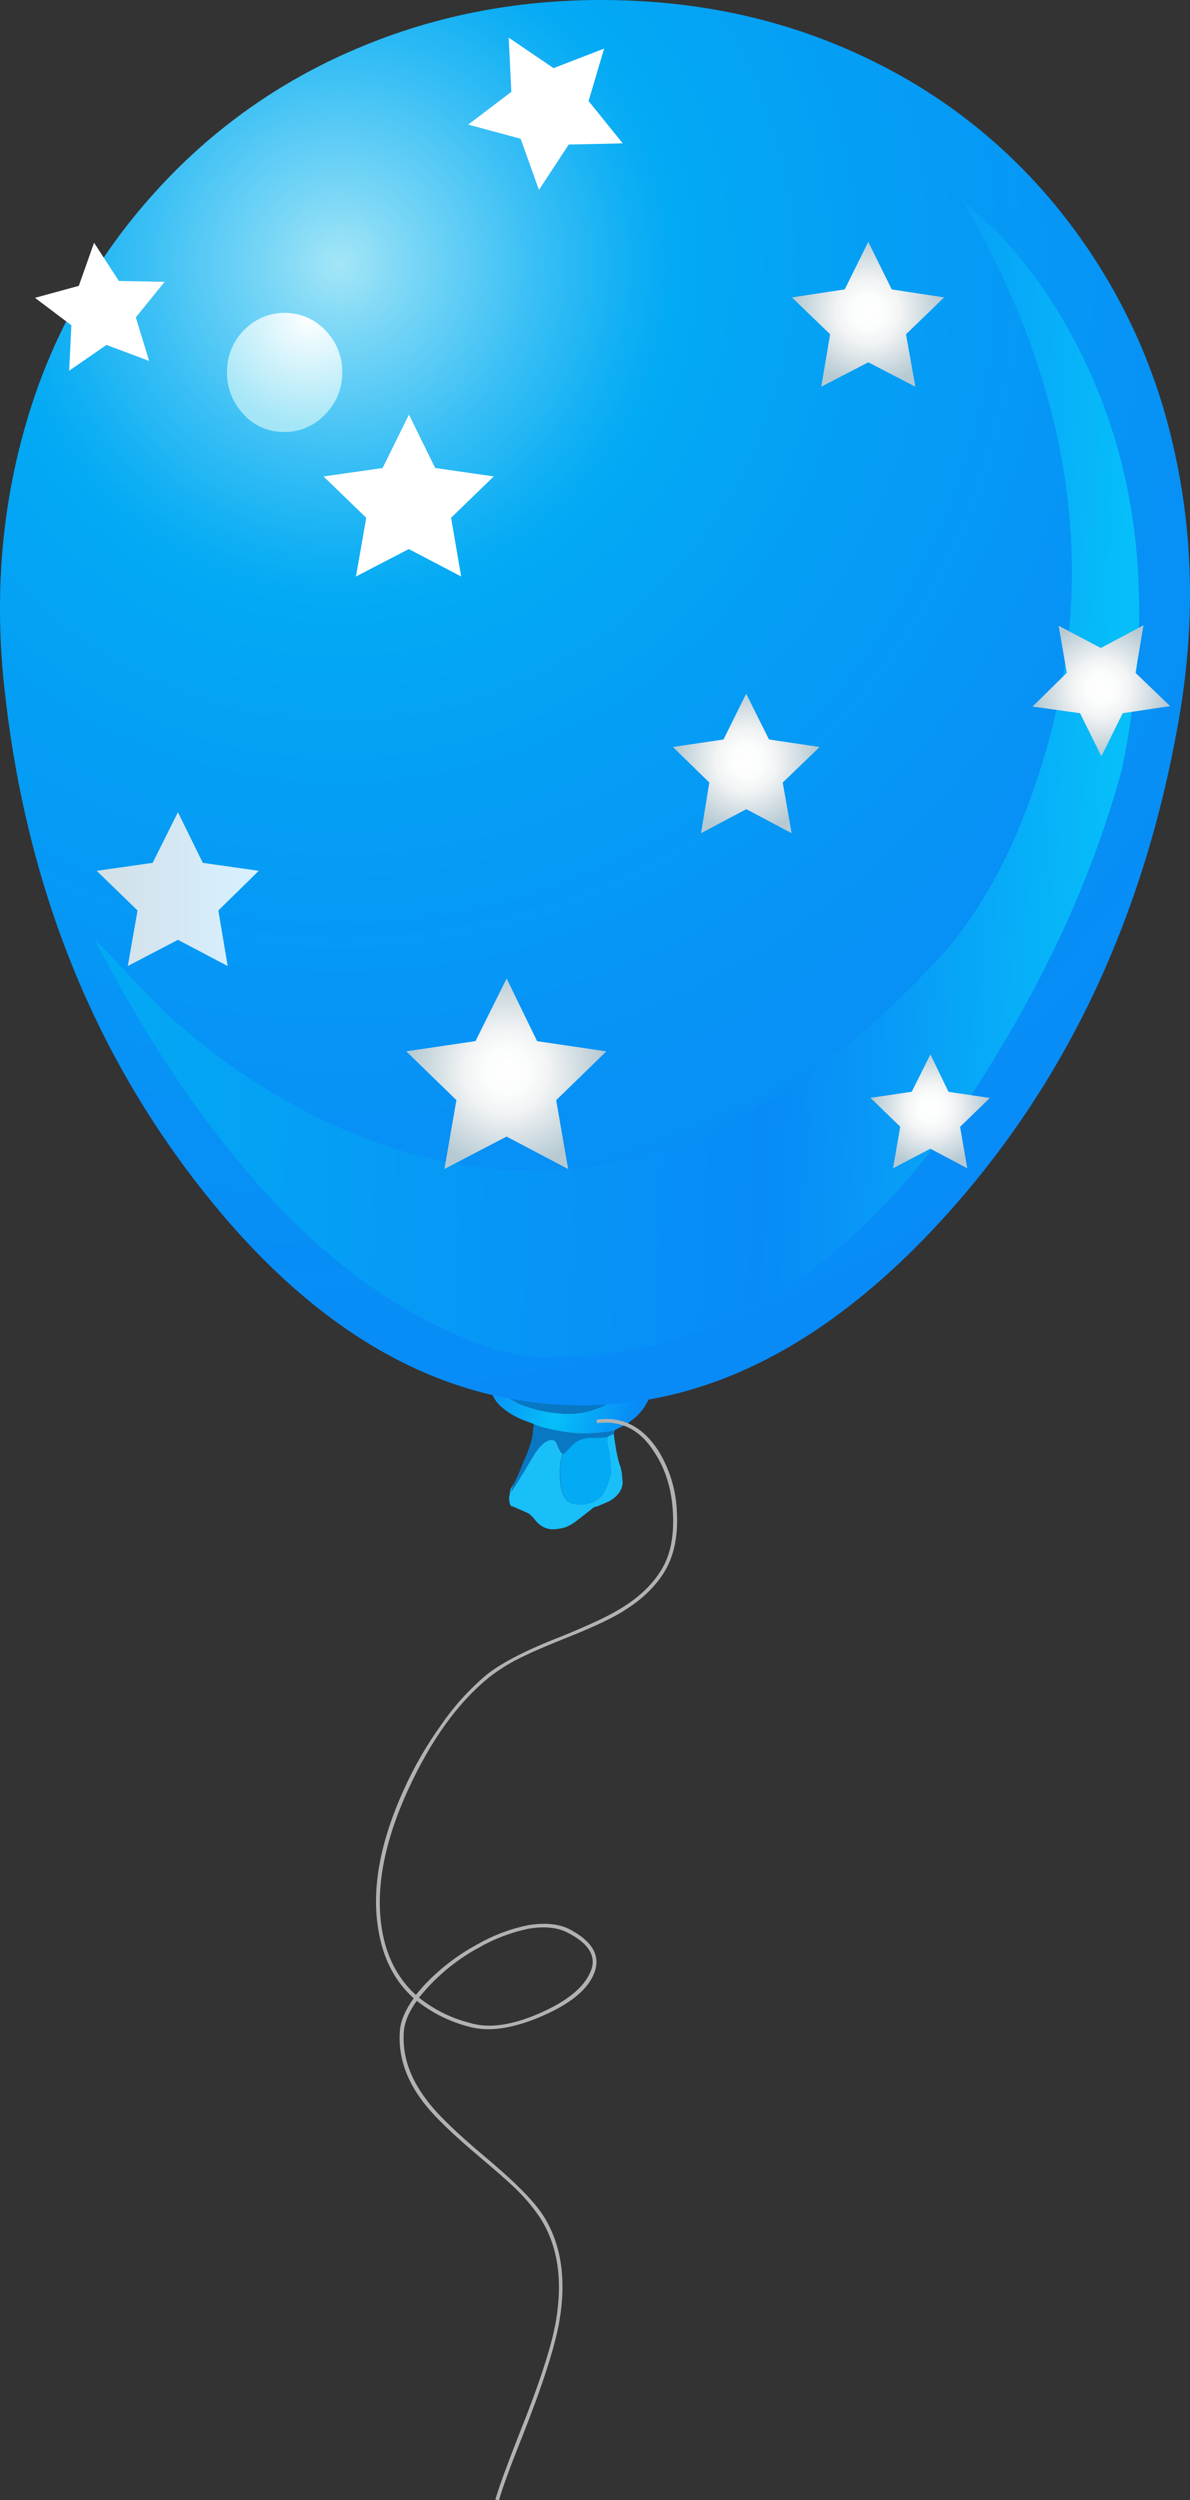 <?xml version="1.0" encoding="iso-8859-1"?>
<!-- Generator: Adobe Illustrator 20.1.0, SVG Export Plug-In . SVG Version: 6.00 Build 0)  -->
<svg version="1.0" id="Layer_1" xmlns="http://www.w3.org/2000/svg" xmlns:xlink="http://www.w3.org/1999/xlink" x="0px" y="0px"
	 viewBox="0 0 390.43 819.62" enable-background="new 0 0 390.43 819.62" xml:space="preserve">
<rect x="0" y="0" width="390.43" height="819.62" fill="#333333" stroke="none"/>
<title>usa_0011</title>
<path fill="#0878C4" d="M167.48,489.87c0.193-0.293,0.63-1.07,1.31-2.33c0.487-0.58,2.573-3.98,6.26-10.2
	c2.233-3.593,4.273-5.34,6.12-5.24c0.873,0,1.503,0.727,1.89,2.18c0.78,1.553,1.313,2.33,1.6,2.33c0.287,0,1.257-0.873,2.91-2.62
	c1.749-1.895,4.283-2.864,6.85-2.62c1.608,0.022,3.216-0.075,4.81-0.29l2.18-1c0.293-0.973,0.343-1.507,0.15-1.6l-1-0.15
	c-0.5,0.569-1.158,0.976-1.89,1.17c-3.522,0.48-7.087,0.578-10.63,0.29c-3.694-0.426-7.346-1.156-10.92-2.18l-2-0.87l-0.29,2.62
	c0,2.04-1.117,5.537-3.35,10.49c-0.85,2.355-1.873,4.645-3.06,6.85l-1,2.62C167.453,489.3,167.473,489.483,167.48,489.87z"/>
<linearGradient id="SVGID_1_" gradientUnits="userSpaceOnUse" x1="1255.094" y1="443.904" x2="1272.064" y2="448.874" gradientTransform="matrix(2.91 0 0 2.91 -3493.56 -842.41)">
	<stop  offset="0" style="stop-color:#088BF7"/>
	<stop  offset="0.52" style="stop-color:#06BFF9"/>
	<stop  offset="1" style="stop-color:#088BF7"/>
</linearGradient>
<path fill="url(#SVGID_1_)" d="M170.24,460.16c-3.107-1.553-5.193-3.107-6.26-4.66l-3.2-0.87c0.415,2.468,1.648,4.726,3.5,6.41
	c2.547,2.239,5.519,3.94,8.74,5l4.08,1.6c3.569,1.01,7.214,1.726,10.9,2.14c3.543,0.288,7.108,0.19,10.63-0.29l2.62-0.44l4.66-2.33
	l0.87-0.73c2.335-1.594,4.236-3.746,5.53-6.26c1.297-2.098,2.185-4.422,2.62-6.85l-3.93,1c-1.314,0.413-2.546,1.053-3.64,1.89
	c-1.044,0.913-2.292,1.562-3.64,1.89c-0.941,0.415-1.822,0.953-2.62,1.6c-5.827,3.4-11.653,4.76-17.48,4.08
	C179.017,463.016,174.497,461.942,170.24,460.16z"/>
<path fill="#0878C4" d="M164,455.5c1.067,1.553,3.153,3.107,6.26,4.66c4.262,1.791,8.789,2.872,13.4,3.2
	c5.827,0.667,11.653-0.693,17.48-4.08c0.798-0.647,1.679-1.185,2.62-1.6c-1.413-0.041-2.826,0.056-4.22,0.29l-0.87-0.15l-11.07,0.29
	C179.671,457.949,171.773,457.075,164,455.5z"/>
<path fill="#19BFF9" d="M167,491.33l0.29,1.75l0.29,0.58l0.87,0.29l4.52,2c0.667,0.193,1.687,1.163,3.06,2.91
	c1.196,1.371,2.855,2.254,4.66,2.48c1.374,0.056,2.749-0.093,4.08-0.44l0.44-0.15h0.15c1.529-0.599,2.953-1.436,4.22-2.48l4.66-3.64
	c0.411-0.452,0.989-0.716,1.6-0.73l4.08-1.75c2.813-1.653,4.27-3.693,4.37-6.12l-0.29-3.29l-0.29-1.17v-0.29
	c-0.873-2.04-1.65-5.777-2.33-11.21l-2.18,1c-0.07,1.029,0.028,2.062,0.29,3.06c0.546,2.835,0.88,5.706,1,8.59
	c-0.873,3.687-1.94,6.307-3.2,7.86c-2.299,2.158-5.495,3.08-8.59,2.48c-4-0.293-5.603-4.907-4.81-13.84l0.73-2.62
	c-0.293,0-0.827-0.777-1.6-2.33c-0.387-1.453-1.017-2.18-1.89-2.18c-1.847-0.1-3.887,1.647-6.12,5.24
	c-3.687,6.213-5.773,9.613-6.26,10.2c-0.323,0.625-0.716,1.212-1.17,1.75c0.487-1.653,0.73-2.527,0.73-2.62l-0.87,1.75v0.29
	l-0.15,0.58v0.29L167,491.33z"/>
<path fill="#03AAF4" d="M199.23,471.09c-1.594,0.215-3.202,0.312-4.81,0.29c-2.567-0.244-5.101,0.725-6.85,2.62
	c-1.747,1.847-2.717,2.72-2.91,2.62l-0.73,2.62c-0.78,8.933,0.823,13.547,4.81,13.84c3.095,0.6,6.291-0.322,8.59-2.48
	c1.26-1.553,2.327-4.173,3.2-7.86c-0.12-2.884-0.454-5.755-1-8.59C199.265,473.153,199.164,472.12,199.23,471.09z"/>
<radialGradient id="SVGID_2_" cx="-84.859" cy="502.207" r="129.31" gradientTransform="matrix(2.91 0.13 0.13 -2.91 292.96 1559.1)" gradientUnits="userSpaceOnUse">
	<stop  offset="0" style="stop-color:#A4E6F7"/>
	<stop  offset="0.06" style="stop-color:#7BD7F6"/>
	<stop  offset="0.17" style="stop-color:#3ABFF5"/>
	<stop  offset="0.25" style="stop-color:#12B0F4"/>
	<stop  offset="0.29" style="stop-color:#03AAF4"/>
	<stop  offset="0.42" style="stop-color:#04A1F5"/>
	<stop  offset="0.75" style="stop-color:#0791F6"/>
	<stop  offset="1" style="stop-color:#088BF7"/>
</radialGradient>
<path fill="url(#SVGID_2_)" d="M286.91,20.3C261.177,7.487,233.017,0.74,202.43,0.06s-59.133,4.653-85.64,16
	c-25.381,10.725-48.067,26.948-66.42,47.5c-18.646,20.688-32.562,45.189-40.78,71.8c-8.74,28.16-11.507,57.777-8.3,88.85
	c6.6,63.333,27.863,118.097,63.79,164.29s76.03,70.227,120.31,72.1c44.28,1.94,86.08-18.937,125.4-62.63s64.613-97.533,75.88-161.52
	c5.533-31.333,4.95-61.433-1.75-90.3c-6.12-27.148-18.156-52.61-35.25-74.57C332.928,49.93,311.462,32.391,286.91,20.3z"/>
<linearGradient id="SVGID_3_" gradientUnits="userSpaceOnUse" x1="1210.783" y1="373.892" x2="1326.828" y2="379.006" gradientTransform="matrix(2.91 0 0 2.91 -3493.56 -842.41)">
	<stop  offset="0" style="stop-color:#03AAF4"/>
	<stop  offset="0.67" style="stop-color:#088BF7"/>
	<stop  offset="0.76" style="stop-color:#0896F7"/>
	<stop  offset="0.93" style="stop-color:#07B2F8"/>
	<stop  offset="1" style="stop-color:#06BFF9"/>
</linearGradient>
<path fill="url(#SVGID_3_)" d="M351.87,110.46c-6.536-12.36-14.717-23.777-24.32-33.94L315.6,65.45
	c35.153,59.913,44.62,119.143,28.4,177.69c-8.06,29.24-19.663,52.497-34.81,69.77c-62.047,67.387-127.047,86.72-195,58
	c-21.267-8.933-41.513-22.14-60.74-39.62l-22.58-23.6c31.42,60.287,66.273,101.207,104.56,122.76
	c19.227,10.78,35.247,15.537,48.06,14.27c55.153-0.1,102.44-32.19,141.86-96.27c19.713-31.947,33.94-63.947,42.68-96
	C379.297,198.57,373.91,151.24,351.87,110.46z"/>
<radialGradient id="SVGID_4_" cx="-84.796" cy="502.202" r="12.56" gradientTransform="matrix(2.907 0.127 0.127 -2.907 284.526 1574.088)" gradientUnits="userSpaceOnUse">
	<stop  offset="0" style="stop-color:#FFFFFF"/>
	<stop  offset="1" style="stop-color:#A4E6F7"/>
</radialGradient>
<path fill="url(#SVGID_4_)" d="M112.27,122.84c0.292-5.15-1.511-10.2-5-14c-6.742-7.669-18.425-8.421-26.095-1.678
	c-0.188,0.166-0.374,0.335-0.555,0.508c-3.796,3.498-6.005,8.39-6.12,13.55c-0.272,5.187,1.526,10.269,5,14.13
	c3.269,3.872,8.044,6.152,13.11,6.26c5.052,0.235,9.97-1.667,13.55-5.24C109.947,132.875,112.152,127.992,112.27,122.84z"/>
<path fill="#B2B2B2" d="M160.48,549.88c3.557-2.766,7.418-5.114,11.51-7c2.527-1.26,6.8-3.103,12.82-5.53
	c8.447-3.333,14.613-6.15,18.5-8.45c6.507-3.787,11.36-8.253,14.56-13.4c3.2-5.147,4.607-11.647,4.22-19.5
	c-0.194-7.33-2.356-14.473-6.26-20.68c-5.147-7.767-11.847-11.067-20.1-9.9l0.15,1.17c7.867-1.067,14.13,2.09,18.79,9.47
	c3.687,5.533,5.727,12.2,6.12,20c0.393,7.8-0.917,14.063-3.93,18.79c-3.107,5.047-7.863,9.417-14.27,13.11
	c-3.593,2.133-9.663,4.95-18.21,8.45c-11.333,4.367-19.537,8.543-24.61,12.53c-5.667,4.741-10.666,10.227-14.86,16.31
	c-4.907,6.786-9.105,14.058-12.53,21.7c-8.153,18.06-10.773,33.983-7.86,47.77c1.713,8.42,5.45,15.217,11.21,20.39
	c-2.72,3.767-4.227,7.263-4.52,10.49c-0.667,8.153,1.857,15.97,7.57,23.45c3.333,4.467,9.693,10.633,19.08,18.5
	c5.047,4.273,8.64,7.43,10.78,9.47c3.173,2.978,6.007,6.298,8.45,9.9c5.92,9.127,7.667,20.583,5.24,34.37
	c-1.453,8.153-5.433,20.34-11.94,36.56c-4.08,10.387-6.703,17.573-7.87,21.56l1.17,0.29c1.333-4.567,3.957-11.703,7.87-21.41
	c6.507-16.507,10.487-28.887,11.94-37.14c2.427-14,0.63-25.667-5.39-35c-3.107-4.76-9.613-11.267-19.52-19.52
	c-9.227-7.767-15.44-13.837-18.64-18.21c-5.633-7.38-8.11-14.953-7.43-22.72c0.287-2.993,1.693-6.247,4.22-9.76
	c5.013,3.975,10.804,6.854,17,8.45c6.407,1.847,14.37,0.73,23.89-3.35c9.52-4.08,15.31-8.847,17.37-14.3
	c2.133-5.633-0.683-10.44-8.45-14.42c-3.493-1.653-7.91-2.043-13.25-1.17c-5.946,1.197-11.656,3.362-16.9,6.41
	c-6.584,3.567-12.536,8.192-17.62,13.69c-0.833,0.94-1.61,1.863-2.33,2.77c-5.487-4.953-9.08-11.46-10.78-19.52
	c-2.813-13.787-0.047-29.76,8.3-47.92C141.443,570.367,150.28,558.133,160.48,549.88 M193.83,646.15
	c-2.033,5.233-7.613,9.85-16.74,13.85c-9.127,4-16.75,5.067-22.87,3.2c-6.112-1.54-11.823-4.37-16.75-8.3
	c0.753-0.953,1.58-1.923,2.48-2.91c4.87-5.394,10.617-9.925,17-13.4c5.079-2.921,10.581-5.033,16.31-6.26
	c5.16-0.887,9.407-0.503,12.74,1.15c7.167,3.593,9.78,7.82,7.84,12.68L193.83,646.15z"/>
<path fill="#FFFFFF" d="M198.21,15.93l-16.6,6.41l-14.71-10l0.87,17.77l-14.13,10.73l17.19,4.66l6,16.75l9.76-14.86L204.32,47
	l-11.21-13.88L198.21,15.93z"/>
<radialGradient id="SVGID_5_" cx="-77.919" cy="507.551" r="8.36" gradientTransform="matrix(2.91 0 0 -2.91 511.64 1579.11)" gradientUnits="userSpaceOnUse">
	<stop  offset="0" style="stop-color:#FFFFFF"/>
	<stop  offset="0.24" style="stop-color:#FBFCFC"/>
	<stop  offset="0.44" style="stop-color:#F1F3F4"/>
	<stop  offset="1" style="stop-color:#B6CAD3"/>
</radialGradient>
<path fill="url(#SVGID_5_)" d="M284.87,79.29l-7.72,15.58l-17.33,2.63l12.53,12.09l-2.91,17.19l15.44-8l15.44,8l-3.06-17.19
	l12.51-12.09l-17.19-2.62L284.87,79.29z"/>
<path fill="#FFFFFF" d="M125.53,153.43l-19.37,2.77l14,13.55L116.79,189l17.33-9l17.19,9L148,169.74l14-13.55l-19.23-2.77
	l-8.59-17.48L125.53,153.43z"/>
<linearGradient id="SVGID_6_" gradientUnits="userSpaceOnUse" x1="1210.161" y1="389.655" x2="1228.391" y2="389.655" gradientTransform="matrix(2.91 0 0 2.91 -3493.56 -842.41)">
	<stop  offset="0" style="stop-color:#D1DEE5"/>
	<stop  offset="1" style="stop-color:#D7F0FF"/>
</linearGradient>
<path fill="url(#SVGID_6_)" d="M58.38,308.11l16.32,8.59l-3.06-18.21l13.25-13l-18.35-2.62l-8.16-16.6l-8.3,16.6l-18.35,2.62
	l13.4,13l-3.2,18.21L58.38,308.11z"/>
<radialGradient id="SVGID_7_" cx="-77.921" cy="507.551" r="8.051" gradientTransform="matrix(2.91 0 0 -2.91 471.59 1726.36)" gradientUnits="userSpaceOnUse">
	<stop  offset="0" style="stop-color:#FFFFFF"/>
	<stop  offset="0.24" style="stop-color:#FBFCFC"/>
	<stop  offset="0.44" style="stop-color:#F1F3F4"/>
	<stop  offset="1" style="stop-color:#B6CAD3"/>
</radialGradient>
<path fill="url(#SVGID_7_)" d="M244.81,227.42l-7.43,15l-16.6,2.48l11.94,11.65l-2.72,16.6l14.86-7.87l14.86,7.87l-2.91-16.6
	l12.09-11.65l-16.6-2.48L244.81,227.42z"/>
<radialGradient id="SVGID_8_" cx="-77.919" cy="507.551" r="11" gradientTransform="matrix(2.91 0 0 -2.91 392.94 1828.17)" gradientUnits="userSpaceOnUse">
	<stop  offset="0" style="stop-color:#FFFFFF"/>
	<stop  offset="0.24" style="stop-color:#FBFCFC"/>
	<stop  offset="0.44" style="stop-color:#F1F3F4"/>
	<stop  offset="1" style="stop-color:#B6CAD3"/>
</radialGradient>
<path fill="url(#SVGID_8_)" d="M186.41,383.26l-3.93-22.58l16.46-16l-22.72-3.35l-10-20.54L156,341.31l-22.72,3.35l16.46,16
	l-3.93,22.58l20.39-10.63L186.41,383.26z"/>
<radialGradient id="SVGID_9_" cx="-77.919" cy="507.551" r="6.56" gradientTransform="matrix(2.91 0 0 -2.91 532.03 1840.4)" gradientUnits="userSpaceOnUse">
	<stop  offset="0" style="stop-color:#FFFFFF"/>
	<stop  offset="0.24" style="stop-color:#FBFCFC"/>
	<stop  offset="0.44" style="stop-color:#F1F3F4"/>
	<stop  offset="1" style="stop-color:#B6CAD3"/>
</radialGradient>
<path fill="url(#SVGID_9_)" d="M305.26,345.68l-6.12,12.23l-13.55,2l9.76,9.47L293,383l12.23-6.41l12.12,6.41L315,369.42l9.76-9.47
	l-13.55-2L305.26,345.68z"/>
<radialGradient id="SVGID_10_" cx="-77.926" cy="507.551" r="7.554" gradientTransform="matrix(2.91 0 0 -2.91 588.11 1702.62)" gradientUnits="userSpaceOnUse">
	<stop  offset="0" style="stop-color:#FFFFFF"/>
	<stop  offset="0.24" style="stop-color:#FBFCFC"/>
	<stop  offset="0.44" style="stop-color:#F1F3F4"/>
	<stop  offset="1" style="stop-color:#B6CAD3"/>
</radialGradient>
<path fill="url(#SVGID_10_)" d="M383.91,231.49l-11.36-10.92l2.62-15.57l-14,7.43l-13.84-7.28l2.67,15.42l-11.22,11.07l15.58,2.18
	l7,14.13l7-14.13L383.91,231.49z"/>
<path fill="#FFFFFF" d="M54,92.4l-15-0.29l-8.14-12.53l-5,14.13l-14.38,3.93l11.94,9l-0.72,14.89l12.23-8.45l14,5.24l-4.37-14.27
	L54,92.4z"/>
</svg>
